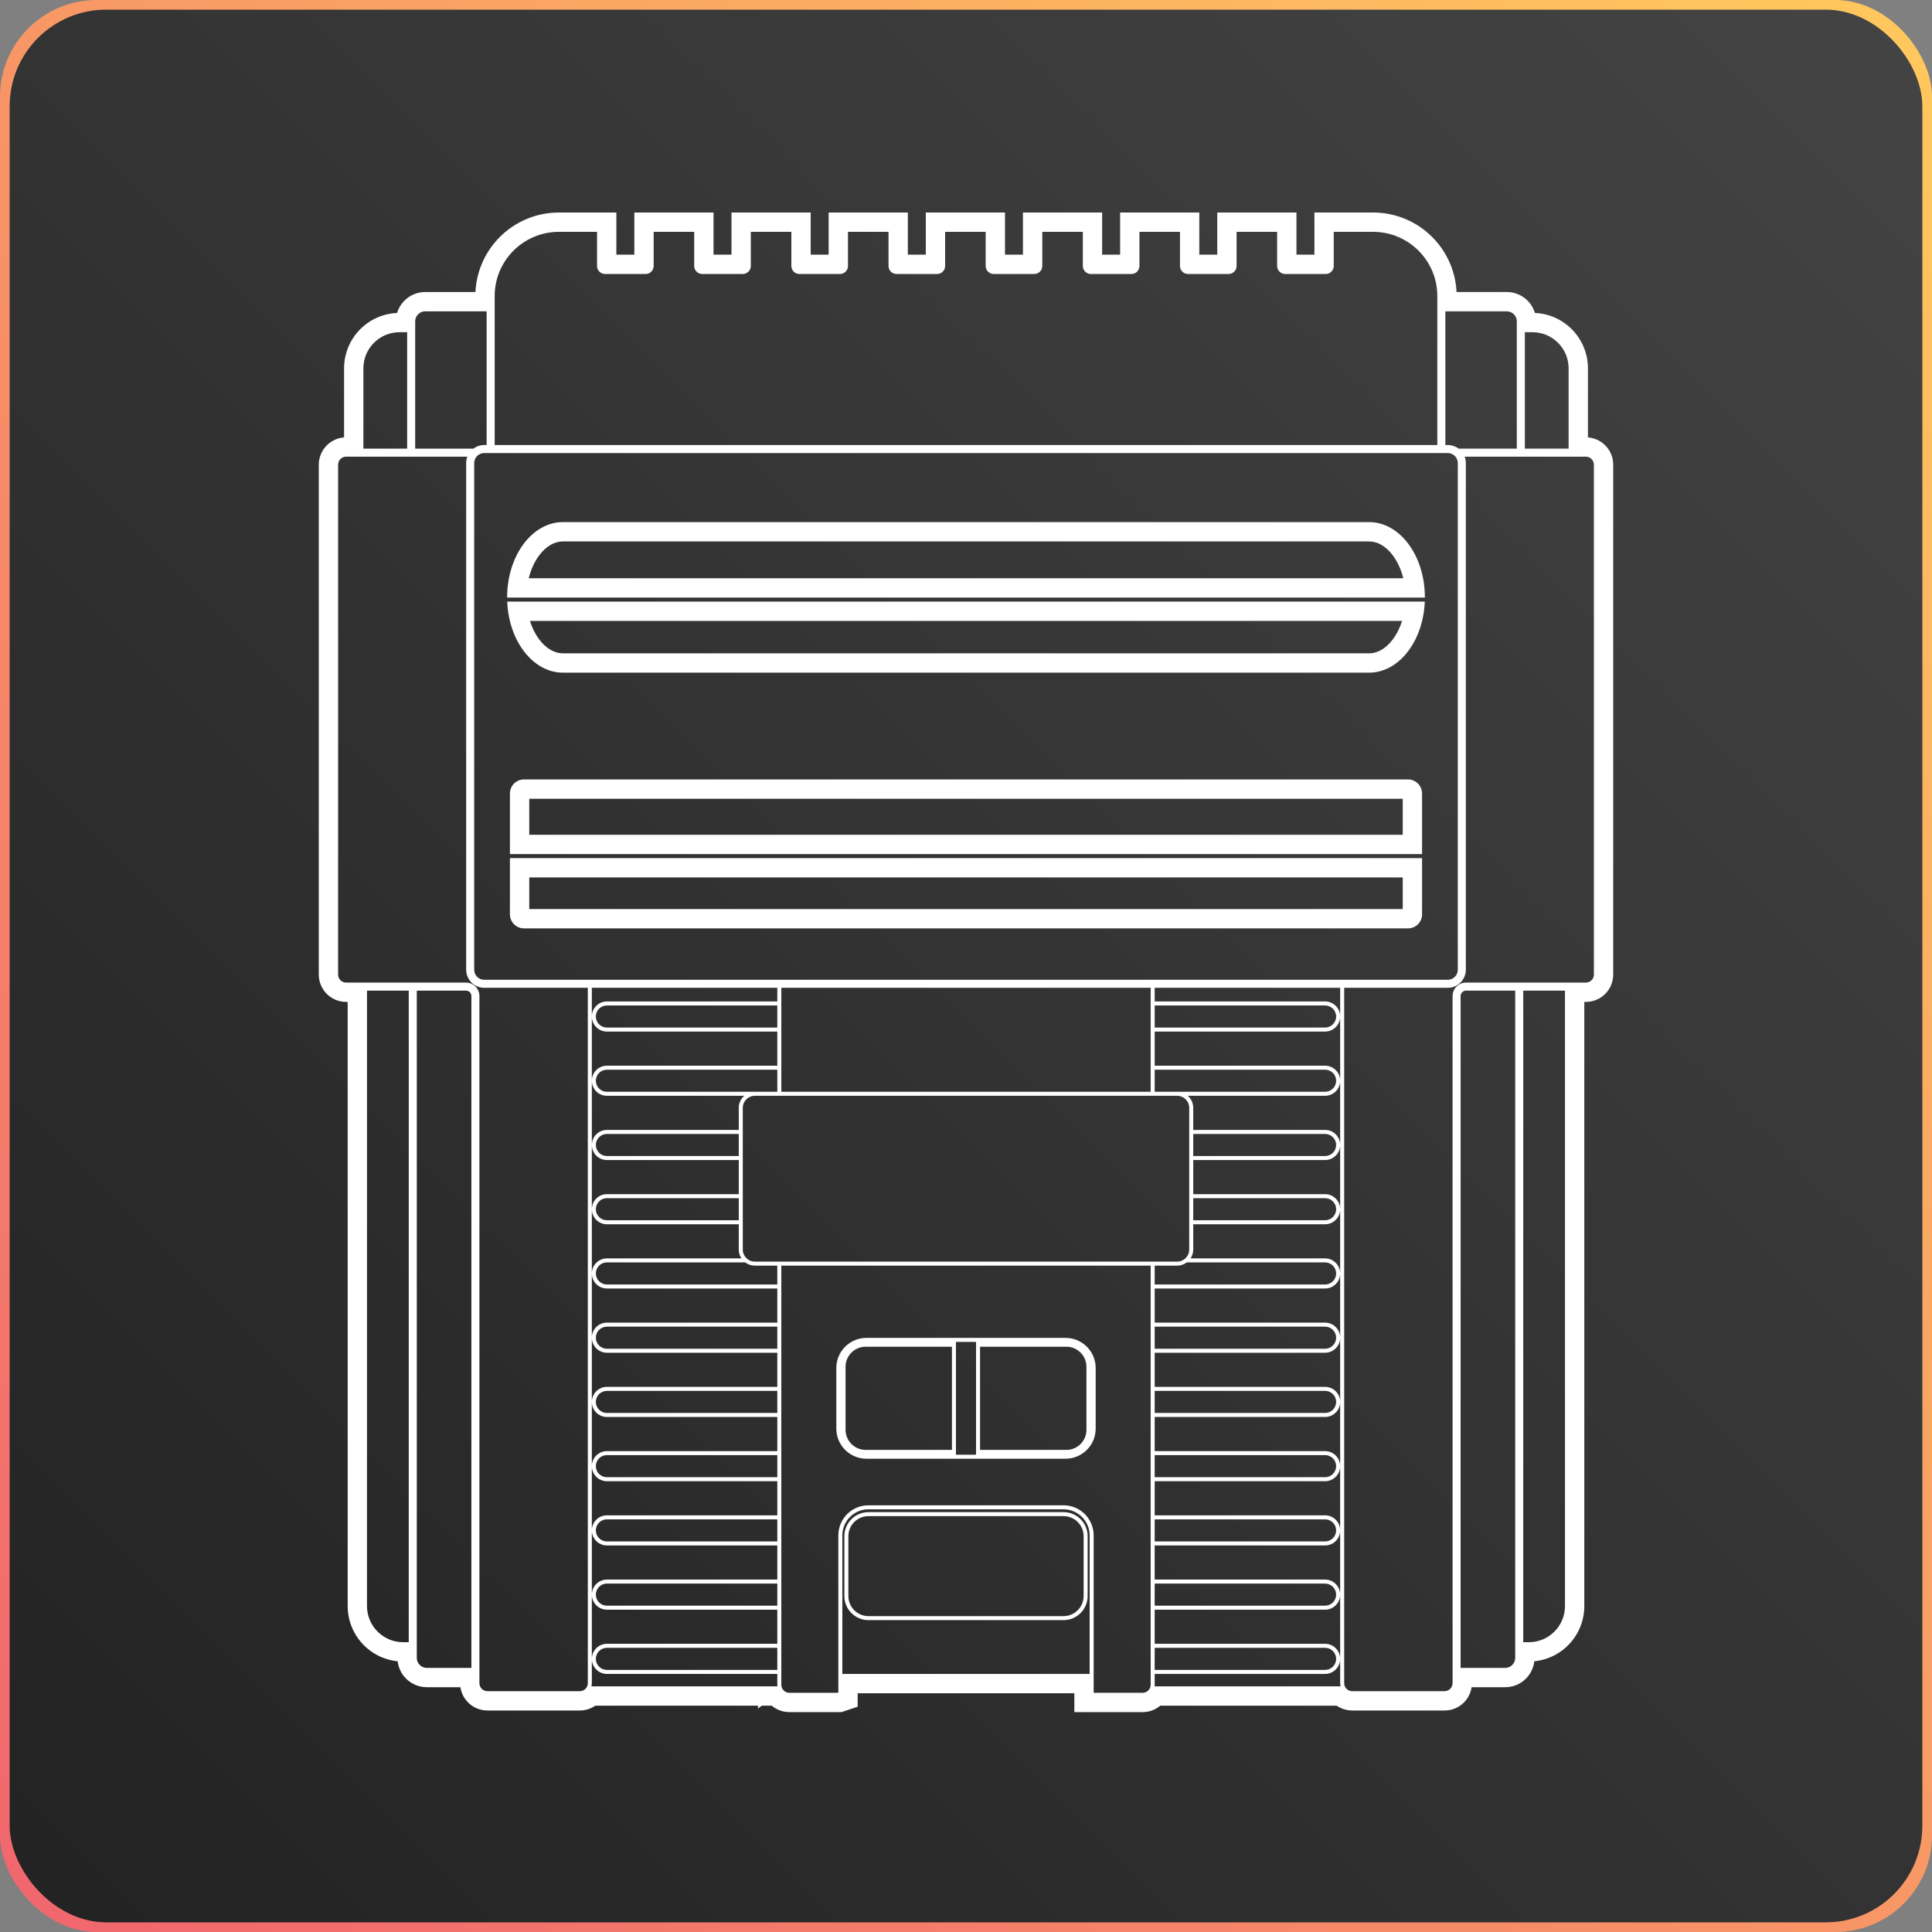 <svg viewBox="0 0 200 200" height="200" width="200" xmlns:xlink="http://www.w3.org/1999/xlink" xmlns="http://www.w3.org/2000/svg">
  <rect x="0" y="0" width="200" height="200" fill="#808080" stroke="none"/>
  <defs>
    <linearGradient gradientUnits="objectBoundingBox" x2="1" y1="1" id="linear-gradient">
      <stop stop-color="#f1656e" offset="0"></stop>
      <stop stop-color="#ffc95d" offset="1"></stop>
    </linearGradient>
    <linearGradient gradientUnits="objectBoundingBox" x2="1" y1="1" id="linear-gradient-2">
      <stop stop-color="#222" offset="0"></stop>
      <stop stop-color="#444" offset="1"></stop>
    </linearGradient>
    <clipPath id="clip-Sup-Consoles-Hover">
      <rect height="200" width="200"></rect>
    </clipPath>
  </defs>
  <g clip-path="url(#clip-Sup-Consoles-Hover)" id="Sup-Consoles-Hover">
    <rect fill="url(#linear-gradient)" rx="10" height="200" width="200" data-name="Rectangle 3674" id="Rectangle_3674"></rect>
    <rect fill="url(#linear-gradient-2)" transform="translate(1 1)" rx="10" height="198" width="198" data-name="Rectangle 3675" id="Rectangle_3675"></rect>
    <g fill="none" transform="translate(35 24)" data-name="Path 11002" id="Path_11002">
      <path stroke="none" d="M78.216,151.236V134.945a3.121,3.121,0,0,0-3.117-3.117H54.9a3.121,3.121,0,0,0-3.117,3.117v16.291h-5.07a.831.831,0,0,1-.831-.831V107.017H84.117v43.389a.831.831,0,0,1-.832.831Zm-26.64-33.622v6.276a3.121,3.121,0,0,0,3.117,3.117H75.306a3.121,3.121,0,0,0,3.117-3.117v-6.276a3.121,3.121,0,0,0-3.117-3.117H54.693A3.121,3.121,0,0,0,51.576,117.615Zm53.405,33.456a.83.83,0,0,1-.831-.831V78.257h10.8a1.863,1.863,0,0,0,1.242-.546c.032-.032.065-.067.1-.1a1.86,1.86,0,0,0,.3-.49h0v0h0l0-.006h0a1.862,1.862,0,0,0,.143-.717V23.938a1.871,1.871,0,0,0-.122-.665h12.548A.831.831,0,0,1,130,24.1V76.886a.831.831,0,0,1-.832.831H116.763a1.391,1.391,0,0,0-1.392,1.392v71.13a.83.83,0,0,1-.832.831Zm-89.521,0a.827.827,0,0,1-.588-.243.827.827,0,0,1-.244-.588V79.109a1.39,1.39,0,0,0-1.392-1.392H.831a.819.819,0,0,1-.323-.065A.83.83,0,0,1,0,76.886V24.1a.83.83,0,0,1,.243-.588.831.831,0,0,1,.588-.244H13.38a1.867,1.867,0,0,0-.122.665V76.387a1.867,1.867,0,0,0,.143.717h0l0,.005h0v0a1.864,1.864,0,0,0,.3.49c.034.039.066.073.1.1a1.863,1.863,0,0,0,1.243.546h10.8v71.982a.83.83,0,0,1-.832.831Zm88.318-.5H84.522a1.254,1.254,0,0,0,.011-.166v-1.122h17.642a1.559,1.559,0,0,0,0-3.117H84.533v-3.533h17.642a1.559,1.559,0,0,0,0-3.117H84.533v-3.532h17.642a1.558,1.558,0,1,0,0-3.117H84.533v-3.533h17.642a1.558,1.558,0,1,0,0-3.117H84.533v-3.533h17.642a1.558,1.558,0,0,0,0-3.117H84.533v-3.533h17.642a1.558,1.558,0,0,0,0-3.117H84.533v-3.532h17.642a1.559,1.559,0,0,0,0-3.117H88.248a1.653,1.653,0,0,0,.275-.914v-2.618h13.652a1.558,1.558,0,0,0,0-3.117H88.523V96.087h13.652a1.559,1.559,0,0,0,0-3.117H88.523V90.684a1.646,1.646,0,0,0-.152-.7,1.678,1.678,0,0,0-.412-.552h14.216a1.558,1.558,0,0,0,0-3.117H84.533V82.787h17.642a1.558,1.558,0,0,0,0-3.117H84.533V78.257h19.2v71.981a1.255,1.255,0,0,0,.045.333h0Zm-58.3,0H26.221a1.243,1.243,0,0,0,.045-.333v-2.5a1.539,1.539,0,0,0,.127.6,1.566,1.566,0,0,0,.829.821,1.541,1.541,0,0,0,.6.122H45.467v1.122a1.263,1.263,0,0,0,.011.166h0ZM52.2,134.945a2.7,2.7,0,0,1,2.7-2.7H75.1a2.7,2.7,0,0,1,2.7,2.7v14.338H52.2Zm.208.083v6.193a2.5,2.5,0,0,0,2.493,2.493H75.1a2.5,2.5,0,0,0,2.494-2.493v-6.193a2.5,2.5,0,0,0-2.494-2.493H54.9A2.5,2.5,0,0,0,52.407,135.028Zm-6.94,13.84H27.824a1.143,1.143,0,0,1,0-2.286H45.467v2.286h0Zm39.066,0v-2.286h17.642a1.143,1.143,0,1,1,0,2.286Zm31.669-.208h0V79.109a.562.562,0,0,1,.561-.561h5.091v69.072a1.039,1.039,0,0,1-1.039,1.039Zm-107.017,0a1.028,1.028,0,0,1-.4-.082,1.038,1.038,0,0,1-.635-.957V78.549h5.091a.562.562,0,0,1,.561.561V148.66H9.185Zm17.082-.958v-6.611a1.535,1.535,0,0,0,.127.6,1.567,1.567,0,0,0,.829.821,1.543,1.543,0,0,0,.6.121H45.467v3.532H27.824a1.557,1.557,0,0,0-1.1.452,1.558,1.558,0,0,0-.335.49,1.537,1.537,0,0,0-.127.594Zm96.419-1.7V78.548h4.322V142.26a3.753,3.753,0,0,1-.076.754,3.678,3.678,0,0,1-.218.7,3.73,3.73,0,0,1-.344.636,3.734,3.734,0,0,1-3.1,1.649ZM7.314,146H6.733a3.743,3.743,0,0,1-3.446-2.285,3.679,3.679,0,0,1-.218-.7,3.751,3.751,0,0,1-.076-.754V78.549H7.314V146ZM54.9,143.3a2.076,2.076,0,0,1-2.078-2.078v-6.193A2.076,2.076,0,0,1,54.9,132.95H75.1a2.076,2.076,0,0,1,2.078,2.078v6.193A2.076,2.076,0,0,1,75.1,143.3Zm29.632-1.081v-2.286h17.642a1.143,1.143,0,1,1,0,2.286Zm-56.709,0a1.143,1.143,0,0,1,0-2.286H45.467v2.286H27.824Zm-1.558-1.166v-6.611a1.538,1.538,0,0,0,.127.6,1.567,1.567,0,0,0,.829.821,1.541,1.541,0,0,0,.6.121H45.467v3.532H27.824a1.557,1.557,0,0,0-1.1.452,1.555,1.555,0,0,0-.335.49,1.537,1.537,0,0,0-.127.594Zm58.267-5.484v-2.286h17.642a1.143,1.143,0,1,1,0,2.286Zm-56.709,0a1.143,1.143,0,1,1,0-2.286H45.467v2.286ZM26.266,134.4v-6.611a1.535,1.535,0,0,0,.127.6,1.559,1.559,0,0,0,1.431.942H45.467v3.532H27.824a1.558,1.558,0,0,0-1.558,1.536Zm58.267-5.484v-2.286h17.642a1.143,1.143,0,1,1,0,2.286Zm-56.709,0a1.143,1.143,0,0,1,0-2.286H45.467v2.286Zm-1.558-1.165v-6.611a1.537,1.537,0,0,0,.127.6,1.557,1.557,0,0,0,1.431.942H45.467v3.533H27.824a1.558,1.558,0,0,0-1.558,1.536Zm39.772-1.162H63.961V114.913h2.078v11.678h0Zm.416-.5V115.412H75.39a2.076,2.076,0,0,1,2.078,2.078v6.525a2.076,2.076,0,0,1-2.078,2.078Zm-11.844,0a2.076,2.076,0,0,1-2.078-2.078V117.49a2.076,2.076,0,0,1,2.078-2.078h8.935v10.681Zm29.923-3.824v-2.286h17.642a1.143,1.143,0,1,1,0,2.286Zm-56.709,0a1.143,1.143,0,0,1,0-2.286H45.467v2.286H27.824ZM26.266,121.1v-6.611a1.537,1.537,0,0,0,.127.6,1.557,1.557,0,0,0,1.431.942H45.467v3.533H27.824a1.558,1.558,0,0,0-1.558,1.536Zm58.267-5.484v-2.286h17.642a1.143,1.143,0,1,1,0,2.286Zm-56.709,0a1.143,1.143,0,0,1,0-2.286H45.467v2.286H27.824Zm-1.558-1.166v-6.611a1.535,1.535,0,0,0,.127.6,1.559,1.559,0,0,0,1.431.942H45.467v3.532H27.824a1.542,1.542,0,0,0-.6.121,1.567,1.567,0,0,0-.829.821,1.534,1.534,0,0,0-.127.593Zm58.267-5.484v-1.953h2.327a1.651,1.651,0,0,0,1-.332h14.318a1.143,1.143,0,1,1,0,2.286Zm-56.709,0a1.143,1.143,0,0,1,0-2.286H42.143a1.651,1.651,0,0,0,1,.332h2.328v1.954H27.824ZM26.266,107.8v-6.611a1.535,1.535,0,0,0,.127.6,1.565,1.565,0,0,0,.829.821,1.54,1.54,0,0,0,.6.121H41.477v2.618a1.651,1.651,0,0,0,.275.914H27.824a1.558,1.558,0,0,0-1.558,1.536Zm16.873-1.2a1.246,1.246,0,0,1-1.247-1.247V90.684a1.246,1.246,0,0,1,1.247-1.247H86.861a1.246,1.246,0,0,1,1.247,1.247v14.67a1.246,1.246,0,0,1-1.247,1.247Zm-1.662-4.281H27.824a1.143,1.143,0,0,1,0-2.286H41.477v2.286h0Zm47.046,0v-2.286h13.652a1.143,1.143,0,1,1,0,2.286Zm-62.257-1.165V94.544a1.535,1.535,0,0,0,.127.6,1.558,1.558,0,0,0,1.431.942H41.477v3.532H27.824a1.558,1.558,0,0,0-1.558,1.536Zm15.211-5.484H27.824a1.143,1.143,0,0,1,0-2.286H41.477v2.286h0Zm47.046,0V93.385h13.652a1.143,1.143,0,1,1,0,2.286ZM26.266,94.505V87.894a1.535,1.535,0,0,0,.127.6,1.557,1.557,0,0,0,1.431.942H42.041a1.67,1.67,0,0,0-.412.552,1.645,1.645,0,0,0-.152.7v2.286H27.824a1.558,1.558,0,0,0-1.558,1.536Zm57.851-5.484H45.882V78.257H84.117V89.021Zm-38.65,0H27.824a1.143,1.143,0,0,1,0-2.286H45.467v2.286h0Zm39.066,0V86.736h17.642a1.143,1.143,0,1,1,0,2.286ZM26.266,87.856V81.244a1.535,1.535,0,0,0,.127.6,1.558,1.558,0,0,0,1.431.942H45.467V86.32H27.824a1.558,1.558,0,0,0-1.558,1.536Zm19.2-5.484H27.824a1.143,1.143,0,0,1,0-2.286H45.467v2.286h0Zm39.066,0V80.086h17.642a1.143,1.143,0,1,1,0,2.286ZM26.266,81.206V78.257h19.2V79.67H27.824a1.543,1.543,0,0,0-.6.121,1.57,1.57,0,0,0-.829.821,1.535,1.535,0,0,0-.127.594Zm-11.138-3.78h-.013a1.037,1.037,0,0,1-1.026-1.039V23.938a1.038,1.038,0,0,1,.081-.4,1.049,1.049,0,0,1,.223-.33,1.038,1.038,0,0,1,.735-.3h99.744a1.033,1.033,0,0,1,.4.082,1.021,1.021,0,0,1,.33.223,1.032,1.032,0,0,1,.3.735V76.387a1.04,1.04,0,0,1-.635.957,1.027,1.027,0,0,1-.391.082H15.128Zm2.66-6.775a1.448,1.448,0,0,0,.114.566,1.453,1.453,0,0,0,1.3.888h91.589a1.453,1.453,0,0,0,1.418-1.454V64.834H17.788ZM18.676,56.8a1.451,1.451,0,0,0-.888,1.34v6.275h94.424V58.142a1.454,1.454,0,0,0-1.455-1.455H19.242A1.446,1.446,0,0,0,18.676,56.8Zm-1.17-18.524c0,.011,0,.023,0,.034a10.567,10.567,0,0,0,.1,1.088,9.923,9.923,0,0,0,.332,1.455,9,9,0,0,0,.488,1.24l.038.078.02.039a7.766,7.766,0,0,0,.679,1.114,6.623,6.623,0,0,0,.851.956,5.525,5.525,0,0,0,.983.726,4.731,4.731,0,0,0,1.093.462,4.382,4.382,0,0,0,1.178.162h83.453a4.38,4.38,0,0,0,1.178-.162A4.721,4.721,0,0,0,109,45.009a5.524,5.524,0,0,0,.983-.726,6.626,6.626,0,0,0,.851-.956,7.766,7.766,0,0,0,.679-1.114l.009-.018,0-.008.006-.012.039-.078a9.027,9.027,0,0,0,.487-1.24,9.95,9.95,0,0,0,.332-1.455,10.616,10.616,0,0,0,.1-1.088v-.035H17.506ZM22.1,30.209A4.749,4.749,0,0,0,21,30.672a5.539,5.539,0,0,0-.983.726,6.635,6.635,0,0,0-.851.956,7.8,7.8,0,0,0-.7,1.153,8.968,8.968,0,0,0-.526,1.319,9.921,9.921,0,0,0-.332,1.455,10.608,10.608,0,0,0-.115,1.56v.02H112.5v-.02a10.6,10.6,0,0,0-.115-1.56,9.916,9.916,0,0,0-.332-1.455,8.913,8.913,0,0,0-.526-1.319,7.773,7.773,0,0,0-.7-1.153,6.623,6.623,0,0,0-.851-.956,5.538,5.538,0,0,0-.983-.726,4.743,4.743,0,0,0-1.093-.462,4.376,4.376,0,0,0-1.178-.162H23.273A4.381,4.381,0,0,0,22.1,30.209Zm99.925-7.767h-6.026a1.872,1.872,0,0,0-1.123-.374h-.249V8.229h6.358a1.038,1.038,0,0,1,1.039,1.039V22.442Zm-114.04,0V9.268A1.037,1.037,0,0,1,9.019,8.229h6.359V22.068h-.249a1.872,1.872,0,0,0-1.123.374Zm114.872,0V10.39h.789a3.725,3.725,0,0,1,1.456.294,3.741,3.741,0,0,1,2.209,2.693,3.766,3.766,0,0,1,.076.754v8.312h-4.53Zm-120.234,0V14.13a3.764,3.764,0,0,1,.076-.754A3.74,3.74,0,0,1,5.6,10.466a3.759,3.759,0,0,1,.754-.076h.79V22.442H2.618ZM16.208,6.65A6.648,6.648,0,0,1,21.518.135,6.717,6.717,0,0,1,22.858,0h3.948V3.533a.83.83,0,0,0,.831.831h4.2a.83.83,0,0,0,.831-.831V0h4.2V3.533a.83.83,0,0,0,.831.831h4.2a.83.83,0,0,0,.831-.831V0h4.2V3.533a.83.83,0,0,0,.831.831h4.2a.83.83,0,0,0,.831-.831V0h4.2V3.533a.83.83,0,0,0,.831.831h4.2a.83.83,0,0,0,.831-.831V0h4.2V3.533a.83.83,0,0,0,.831.831h4.2a.83.83,0,0,0,.831-.831V0h4.2V3.533a.83.83,0,0,0,.831.831h4.2a.83.83,0,0,0,.831-.831V0h4.2V3.533a.83.83,0,0,0,.831.831h4.2a.83.83,0,0,0,.831-.831V0h4.2V3.533a.83.83,0,0,0,.831.831h4.2a.83.83,0,0,0,.831-.831V0h4.073a6.71,6.71,0,0,1,1.34.135,6.618,6.618,0,0,1,2.378,1,6.67,6.67,0,0,1,2.409,2.926,6.614,6.614,0,0,1,.387,1.248,6.7,6.7,0,0,1,.135,1.34V22.068H16.208Z"></path>
      <path fill="#fff" stroke="none" d="M 83.286 151.237 C 83.398 151.237 83.507 151.215 83.61 151.171 C 83.709 151.129 83.798 151.069 83.874 150.993 C 83.95 150.917 84.01 150.828 84.052 150.729 C 84.095 150.627 84.117 150.518 84.117 150.405 L 84.117 107.017 L 45.882 107.017 L 45.882 150.405 C 45.882 150.518 45.904 150.627 45.948 150.729 C 45.99 150.829 46.05 150.917 46.126 150.993 C 46.202 151.069 46.291 151.129 46.39 151.171 C 46.493 151.215 46.602 151.237 46.714 151.237 L 51.784 151.237 L 51.784 134.945 C 51.784 133.226 53.182 131.828 54.901 131.828 L 75.099 131.828 C 76.817 131.828 78.216 133.226 78.216 134.945 L 78.216 151.236 L 83.286 151.237 M 54.693 114.498 L 75.306 114.498 C 77.025 114.498 78.424 115.896 78.424 117.615 L 78.424 123.89 C 78.424 125.609 77.025 127.007 75.306 127.007 L 54.693 127.007 C 52.974 127.007 51.576 125.609 51.576 123.89 L 51.576 117.615 C 51.576 115.896 52.974 114.498 54.693 114.498 M 114.539 151.07 C 114.652 151.07 114.761 151.048 114.863 151.005 C 114.962 150.963 115.051 150.903 115.127 150.827 C 115.203 150.751 115.263 150.662 115.306 150.563 C 115.349 150.46 115.371 150.351 115.371 150.239 L 115.371 79.109 C 115.371 78.921 115.408 78.739 115.48 78.567 C 115.551 78.401 115.651 78.252 115.779 78.125 C 115.907 77.997 116.055 77.896 116.221 77.826 C 116.393 77.754 116.575 77.717 116.763 77.717 L 129.168 77.717 C 129.281 77.717 129.39 77.695 129.492 77.652 C 129.591 77.61 129.68 77.55 129.757 77.474 C 129.833 77.397 129.893 77.308 129.935 77.21 C 129.978 77.107 130 76.998 130 76.886 L 130 24.105 C 130 23.993 129.978 23.884 129.935 23.781 C 129.893 23.682 129.833 23.593 129.757 23.517 C 129.68 23.44 129.591 23.38 129.492 23.339 C 129.39 23.295 129.281 23.273 129.168 23.273 L 116.62 23.273 C 116.701 23.487 116.742 23.71 116.742 23.938 L 116.742 76.387 C 116.742 76.635 116.694 76.876 116.599 77.104 L 116.599 77.105 C 116.598 77.107 116.598 77.109 116.597 77.111 C 116.597 77.111 116.596 77.112 116.596 77.112 L 116.596 77.113 C 116.596 77.114 116.596 77.114 116.595 77.115 L 116.595 77.115 C 116.519 77.294 116.417 77.459 116.292 77.605 C 116.259 77.642 116.227 77.677 116.194 77.71 C 116.022 77.882 115.822 78.017 115.6 78.11 C 115.394 78.197 115.176 78.246 114.952 78.255 L 114.951 78.255 C 114.946 78.257 114.942 78.256 114.938 78.256 C 114.937 78.256 114.937 78.256 114.937 78.256 L 114.936 78.256 C 114.932 78.256 114.93 78.256 114.928 78.257 L 114.92 78.257 C 114.916 78.257 114.913 78.257 114.91 78.257 L 114.906 78.257 C 114.904 78.257 114.902 78.257 114.901 78.257 L 104.15 78.257 L 104.15 150.239 C 104.15 150.352 104.172 150.461 104.215 150.563 C 104.257 150.662 104.316 150.751 104.393 150.827 C 104.469 150.903 104.558 150.963 104.657 151.005 C 104.759 151.048 104.868 151.07 104.981 151.07 L 114.539 151.07 M 25.019 151.07 C 25.132 151.07 25.241 151.048 25.343 151.005 C 25.441 150.963 25.53 150.903 25.607 150.827 C 25.683 150.751 25.743 150.662 25.785 150.563 C 25.828 150.46 25.85 150.351 25.85 150.239 L 25.85 78.257 L 15.099 78.257 C 15.098 78.257 15.096 78.257 15.094 78.257 L 15.09 78.257 C 15.087 78.257 15.083 78.257 15.08 78.257 L 15.072 78.257 C 15.07 78.256 15.067 78.256 15.064 78.256 L 15.063 78.256 C 15.062 78.256 15.057 78.256 15.053 78.256 C 15.052 78.256 15.05 78.256 15.049 78.255 L 15.048 78.255 C 14.824 78.246 14.605 78.197 14.399 78.11 C 14.178 78.017 13.978 77.882 13.805 77.71 C 13.774 77.678 13.742 77.644 13.708 77.605 C 13.583 77.459 13.48 77.294 13.405 77.115 C 13.404 77.114 13.404 77.114 13.404 77.113 L 13.403 77.112 C 13.403 77.112 13.403 77.111 13.403 77.111 C 13.402 77.109 13.401 77.107 13.401 77.105 L 13.4 77.104 C 13.306 76.876 13.257 76.634 13.257 76.387 L 13.257 23.938 C 13.257 23.71 13.299 23.486 13.38 23.273 L 0.831 23.273 C 0.719 23.273 0.61 23.295 0.508 23.339 C 0.409 23.38 0.32 23.44 0.243 23.517 C 0.167 23.593 0.107 23.682 0.065 23.781 C 0.022 23.883 1.4210854715202e-14 23.992 1.4210854715202e-14 24.105 L 1.4210854715202e-14 76.886 C 1.4210854715202e-14 76.998 0.022 77.107 0.065 77.21 C 0.107 77.308 0.167 77.397 0.243 77.474 C 0.32 77.55 0.409 77.61 0.508 77.652 C 0.609 77.695 0.718 77.717 0.831 77.717 L 13.237 77.717 C 13.425 77.717 13.607 77.754 13.779 77.826 C 13.944 77.896 14.093 77.996 14.221 78.125 C 14.349 78.252 14.449 78.402 14.519 78.567 C 14.592 78.738 14.629 78.921 14.629 79.109 L 14.629 150.239 C 14.629 150.351 14.651 150.46 14.694 150.563 C 14.736 150.662 14.796 150.751 14.873 150.827 C 14.948 150.903 15.037 150.963 15.137 151.005 C 15.239 151.048 15.347 151.07 15.46 151.07 L 25.019 151.07 M 103.779 150.572 L 103.779 150.572 C 103.749 150.464 103.734 150.352 103.734 150.239 L 103.734 78.257 L 103.734 78.257 L 84.533 78.257 L 84.533 79.67 L 102.175 79.67 C 103.035 79.67 103.734 80.369 103.734 81.229 C 103.734 82.088 103.035 82.787 102.175 82.787 L 84.533 82.787 L 84.533 86.32 L 102.175 86.32 C 103.035 86.32 103.734 87.019 103.734 87.878 C 103.734 88.738 103.035 89.437 102.175 89.437 L 87.959 89.437 C 88.046 89.513 88.124 89.599 88.193 89.691 C 88.262 89.784 88.322 89.884 88.371 89.989 C 88.472 90.207 88.523 90.441 88.523 90.684 L 88.523 92.969 L 102.175 92.969 C 103.035 92.969 103.734 93.669 103.734 94.528 C 103.734 95.387 103.035 96.087 102.175 96.087 L 88.523 96.087 L 88.523 99.619 L 102.175 99.619 C 103.035 99.619 103.734 100.318 103.734 101.178 C 103.734 102.037 103.035 102.736 102.175 102.736 L 88.523 102.736 L 88.523 105.354 C 88.523 105.681 88.428 105.997 88.248 106.269 L 102.175 106.269 C 103.035 106.269 103.734 106.968 103.734 107.827 C 103.734 108.687 103.035 109.386 102.175 109.386 L 84.533 109.386 L 84.533 112.918 L 102.175 112.918 C 103.035 112.918 103.734 113.618 103.734 114.477 C 103.734 115.336 103.035 116.035 102.175 116.035 L 84.533 116.035 L 84.533 119.568 L 102.175 119.568 C 103.035 119.568 103.734 120.267 103.734 121.126 C 103.734 121.986 103.035 122.685 102.175 122.685 L 84.533 122.685 L 84.533 126.218 L 102.175 126.218 C 103.035 126.218 103.734 126.917 103.734 127.776 C 103.734 128.636 103.035 129.335 102.175 129.335 L 84.533 129.334 L 84.533 132.867 L 102.175 132.867 C 103.035 132.867 103.734 133.566 103.734 134.425 C 103.734 135.285 103.035 135.984 102.175 135.984 L 84.533 135.984 L 84.533 139.517 L 102.175 139.517 C 103.035 139.517 103.734 140.216 103.734 141.075 C 103.734 141.935 103.035 142.634 102.175 142.634 L 84.533 142.634 L 84.533 146.166 L 102.175 146.166 C 103.035 146.166 103.734 146.865 103.734 147.725 C 103.734 148.584 103.035 149.283 102.175 149.283 L 84.533 149.283 L 84.533 150.405 C 84.533 150.462 84.529 150.518 84.522 150.572 L 103.779 150.572 M 45.478 150.572 L 45.478 150.572 C 45.471 150.518 45.467 150.462 45.467 150.405 L 45.467 149.283 L 27.824 149.283 C 27.616 149.283 27.413 149.242 27.222 149.162 C 27.037 149.084 26.871 148.973 26.728 148.831 C 26.585 148.69 26.473 148.525 26.393 148.341 C 26.311 148.151 26.268 147.949 26.266 147.74 L 26.266 150.239 C 26.266 150.353 26.251 150.464 26.221 150.572 L 45.478 150.572 M 52.199 149.283 L 77.8 149.283 L 77.8 134.945 C 77.8 133.456 76.588 132.244 75.099 132.244 L 54.901 132.244 C 53.411 132.244 52.199 133.456 52.199 134.945 L 52.199 149.283 M 54.901 132.535 L 75.099 132.535 C 76.474 132.535 77.592 133.653 77.592 135.028 L 77.592 141.221 C 77.592 142.596 76.474 143.714 75.099 143.714 L 54.901 143.714 C 53.526 143.714 52.407 142.596 52.407 141.221 L 52.407 135.028 C 52.407 133.653 53.526 132.535 54.901 132.535 M 45.467 148.868 L 45.467 148.868 L 45.467 146.582 L 27.824 146.582 C 27.194 146.582 26.682 147.095 26.682 147.725 C 26.682 148.355 27.194 148.868 27.824 148.868 L 45.467 148.868 L 45.467 148.868 M 102.175 148.868 C 102.806 148.868 103.318 148.355 103.318 147.725 C 103.318 147.095 102.806 146.582 102.175 146.582 L 84.533 146.582 L 84.533 148.868 L 102.175 148.868 M 120.815 148.66 C 120.956 148.66 121.092 148.632 121.219 148.578 C 121.342 148.527 121.453 148.452 121.55 148.356 C 121.645 148.26 121.72 148.149 121.773 148.026 C 121.827 147.897 121.854 147.761 121.854 147.621 L 121.854 78.549 L 116.763 78.548 C 116.454 78.548 116.202 78.8 116.202 79.109 L 116.202 148.66 L 120.815 148.66 M 13.798 148.66 L 13.798 79.109 C 13.798 78.8 13.546 78.548 13.237 78.548 L 8.146 78.549 L 8.146 147.621 C 8.146 147.761 8.173 147.897 8.227 148.026 C 8.28 148.149 8.355 148.261 8.45 148.356 C 8.547 148.452 8.658 148.527 8.78 148.578 C 8.908 148.632 9.044 148.66 9.185 148.66 L 13.798 148.66 M 26.266 147.702 C 26.269 147.496 26.312 147.297 26.393 147.108 C 26.473 146.925 26.585 146.76 26.728 146.618 C 26.871 146.476 27.037 146.365 27.222 146.288 C 27.413 146.207 27.616 146.166 27.824 146.166 L 45.467 146.166 L 45.467 142.634 L 27.824 142.634 C 27.616 142.634 27.413 142.593 27.222 142.512 C 27.037 142.435 26.871 142.324 26.728 142.182 C 26.585 142.04 26.473 141.875 26.393 141.692 C 26.311 141.501 26.268 141.299 26.266 141.091 L 26.266 147.702 M 123.267 146 C 123.52 146 123.774 145.975 124.021 145.924 C 124.26 145.875 124.496 145.802 124.723 145.707 C 124.945 145.612 125.159 145.496 125.358 145.361 C 125.557 145.227 125.743 145.074 125.912 144.905 C 126.081 144.736 126.234 144.55 126.369 144.351 C 126.505 144.15 126.62 143.936 126.713 143.716 C 126.809 143.49 126.882 143.254 126.931 143.014 C 126.982 142.768 127.007 142.514 127.007 142.26 L 127.007 78.549 L 122.685 78.548 L 122.685 146 L 123.267 146 M 7.314 146 L 7.314 78.548 L 2.992 78.549 L 2.992 142.26 C 2.992 142.514 3.018 142.768 3.068 143.014 C 3.117 143.254 3.191 143.49 3.286 143.716 C 3.38 143.937 3.496 144.151 3.631 144.351 C 3.765 144.549 3.919 144.736 4.088 144.905 C 4.257 145.074 4.443 145.227 4.642 145.361 C 4.841 145.496 5.054 145.612 5.277 145.707 C 5.504 145.802 5.74 145.875 5.979 145.924 C 6.226 145.975 6.479 146 6.733 146 L 7.314 146 M 75.099 143.299 C 75.38 143.299 75.652 143.244 75.908 143.136 C 76.155 143.031 76.377 142.881 76.568 142.69 C 76.759 142.499 76.909 142.277 77.014 142.03 C 77.122 141.773 77.177 141.501 77.177 141.221 L 77.177 135.028 C 77.177 134.748 77.122 134.476 77.014 134.219 C 76.909 133.972 76.759 133.75 76.568 133.559 C 76.378 133.368 76.155 133.218 75.908 133.114 C 75.652 133.005 75.38 132.95 75.099 132.95 L 54.901 132.95 C 54.62 132.95 54.348 133.005 54.092 133.114 C 53.845 133.218 53.622 133.368 53.431 133.559 C 53.241 133.75 53.091 133.972 52.986 134.219 C 52.878 134.476 52.823 134.748 52.823 135.028 L 52.823 141.221 C 52.823 141.501 52.878 141.773 52.986 142.03 C 53.091 142.277 53.241 142.499 53.431 142.69 C 53.622 142.881 53.845 143.031 54.092 143.136 C 54.348 143.244 54.62 143.299 54.901 143.299 L 75.099 143.299 M 102.175 142.218 C 102.806 142.218 103.318 141.705 103.318 141.075 C 103.318 140.445 102.806 139.932 102.175 139.932 L 84.533 139.932 L 84.533 142.218 L 102.175 142.218 M 45.467 142.218 L 45.467 139.932 L 27.824 139.932 C 27.194 139.932 26.682 140.445 26.682 141.075 C 26.682 141.705 27.194 142.218 27.824 142.218 L 45.467 142.218 M 26.266 141.053 C 26.269 140.847 26.312 140.647 26.393 140.459 C 26.473 140.275 26.585 140.11 26.728 139.969 C 26.871 139.827 27.037 139.716 27.222 139.638 C 27.413 139.557 27.616 139.517 27.824 139.517 L 45.467 139.517 L 45.467 135.984 L 27.824 135.984 C 27.615 135.984 27.413 135.943 27.222 135.863 C 27.037 135.785 26.871 135.674 26.728 135.532 C 26.586 135.391 26.473 135.226 26.393 135.042 C 26.311 134.852 26.268 134.65 26.266 134.441 L 26.266 141.053 M 102.175 135.568 C 102.806 135.568 103.318 135.056 103.318 134.425 C 103.318 133.795 102.806 133.283 102.175 133.283 L 84.533 133.283 L 84.533 135.568 L 102.175 135.568 M 45.467 135.568 L 45.467 133.283 L 27.824 133.283 C 27.194 133.283 26.682 133.795 26.682 134.425 C 26.682 135.056 27.194 135.568 27.824 135.568 L 45.467 135.568 M 26.266 134.403 C 26.269 134.197 26.312 133.997 26.393 133.809 C 26.473 133.625 26.585 133.46 26.728 133.319 C 26.871 133.177 27.037 133.066 27.222 132.988 C 27.412 132.908 27.615 132.867 27.824 132.867 L 45.467 132.867 L 45.467 129.335 L 27.824 129.335 C 27.615 129.335 27.413 129.294 27.222 129.213 C 27.038 129.136 26.871 129.025 26.728 128.883 C 26.585 128.741 26.473 128.576 26.393 128.392 C 26.311 128.202 26.268 128 26.266 127.792 L 26.266 134.403 M 102.175 128.919 C 102.806 128.919 103.318 128.406 103.318 127.776 C 103.318 127.146 102.806 126.633 102.175 126.633 L 84.533 126.633 L 84.533 128.919 L 102.175 128.919 M 45.467 128.919 L 45.467 126.633 L 27.824 126.633 C 27.194 126.633 26.682 127.146 26.682 127.776 C 26.682 128.406 27.194 128.919 27.824 128.919 L 45.467 128.919 M 26.266 127.754 C 26.269 127.548 26.312 127.348 26.393 127.16 C 26.473 126.976 26.586 126.811 26.728 126.67 C 26.871 126.528 27.037 126.417 27.222 126.339 C 27.413 126.258 27.616 126.218 27.824 126.218 L 45.467 126.218 L 45.467 122.685 L 27.824 122.685 C 27.615 122.685 27.413 122.644 27.222 122.564 C 27.037 122.486 26.871 122.375 26.728 122.233 C 26.585 122.091 26.472 121.926 26.393 121.743 C 26.311 121.552 26.268 121.35 26.266 121.142 L 26.266 127.754 M 66.039 126.591 L 66.039 114.913 L 63.961 114.913 L 63.961 126.591 L 66.039 126.591 M 75.39 126.093 C 75.67 126.093 75.943 126.038 76.199 125.93 C 76.446 125.825 76.668 125.675 76.859 125.484 C 77.05 125.293 77.2 125.071 77.305 124.824 C 77.413 124.568 77.468 124.295 77.468 124.015 L 77.468 117.49 C 77.468 117.209 77.413 116.937 77.305 116.681 C 77.2 116.434 77.05 116.212 76.859 116.021 C 76.668 115.83 76.446 115.68 76.199 115.575 C 75.943 115.467 75.67 115.412 75.39 115.412 L 66.454 115.412 L 66.454 126.093 L 75.39 126.093 M 63.545 126.093 L 63.545 115.412 L 54.61 115.412 C 54.329 115.412 54.057 115.467 53.801 115.575 C 53.554 115.68 53.331 115.83 53.14 116.021 C 52.95 116.212 52.8 116.434 52.695 116.681 C 52.587 116.937 52.532 117.21 52.532 117.49 L 52.532 124.015 C 52.532 124.295 52.587 124.567 52.695 124.824 C 52.8 125.071 52.95 125.293 53.14 125.484 C 53.331 125.675 53.554 125.825 53.801 125.93 C 54.057 126.038 54.329 126.093 54.61 126.093 L 63.545 126.093 M 102.175 122.269 C 102.806 122.269 103.318 121.757 103.318 121.126 C 103.318 120.496 102.806 119.984 102.175 119.984 L 84.533 119.984 L 84.533 122.269 L 102.175 122.269 M 45.467 122.269 L 45.467 122.269 L 45.467 122.269 L 45.467 119.984 L 27.824 119.984 C 27.194 119.984 26.682 120.496 26.682 121.126 C 26.682 121.757 27.194 122.269 27.824 122.269 L 45.467 122.269 M 26.266 121.104 C 26.269 120.898 26.312 120.698 26.393 120.51 C 26.473 120.326 26.585 120.161 26.728 120.02 C 26.871 119.878 27.037 119.767 27.222 119.689 C 27.413 119.609 27.616 119.568 27.824 119.568 L 45.467 119.568 L 45.467 116.035 L 27.824 116.035 C 27.616 116.035 27.413 115.994 27.222 115.914 C 27.037 115.836 26.871 115.725 26.728 115.583 C 26.586 115.442 26.473 115.277 26.393 115.093 C 26.311 114.903 26.268 114.701 26.266 114.493 L 26.266 121.104 M 102.175 115.62 C 102.806 115.62 103.318 115.107 103.318 114.477 C 103.318 113.847 102.806 113.334 102.175 113.334 L 84.533 113.334 L 84.533 115.62 L 102.175 115.62 M 45.467 115.62 L 45.467 113.334 L 27.824 113.334 C 27.194 113.334 26.682 113.847 26.682 114.477 C 26.682 115.107 27.194 115.62 27.824 115.62 L 45.467 115.62 M 26.266 114.454 C 26.269 114.248 26.312 114.049 26.393 113.861 C 26.473 113.677 26.585 113.512 26.728 113.37 C 26.871 113.228 27.037 113.117 27.222 113.04 C 27.413 112.959 27.616 112.918 27.824 112.918 L 45.467 112.918 L 45.467 109.386 L 27.824 109.386 C 27.615 109.386 27.413 109.345 27.222 109.264 C 27.037 109.186 26.871 109.075 26.728 108.934 C 26.585 108.792 26.473 108.627 26.393 108.443 C 26.311 108.253 26.268 108.051 26.266 107.843 L 26.266 114.454 M 102.175 108.97 C 102.806 108.97 103.318 108.457 103.318 107.827 C 103.318 107.197 102.806 106.684 102.175 106.684 L 87.857 106.684 C 87.716 106.79 87.561 106.872 87.395 106.929 C 87.223 106.987 87.043 107.017 86.86 107.017 L 84.533 107.017 L 84.533 108.97 L 102.175 108.97 M 45.467 108.97 L 45.467 107.017 L 43.139 107.017 C 42.957 107.017 42.777 106.987 42.605 106.929 C 42.439 106.872 42.284 106.79 42.143 106.684 L 27.824 106.684 C 27.194 106.684 26.682 107.197 26.682 107.827 C 26.682 108.457 27.194 108.97 27.824 108.97 L 45.467 108.97 M 26.266 107.805 C 26.269 107.599 26.312 107.399 26.393 107.211 C 26.473 107.027 26.585 106.862 26.728 106.721 C 26.871 106.579 27.037 106.468 27.222 106.39 C 27.413 106.309 27.616 106.269 27.824 106.269 L 41.752 106.268 C 41.572 105.997 41.477 105.681 41.477 105.354 L 41.477 102.736 L 27.824 102.736 C 27.615 102.736 27.413 102.695 27.222 102.615 C 27.037 102.537 26.871 102.426 26.728 102.285 C 26.585 102.143 26.473 101.978 26.393 101.794 C 26.311 101.604 26.268 101.402 26.266 101.194 L 26.266 107.805 M 86.86 106.601 C 87.029 106.601 87.192 106.568 87.346 106.503 C 87.494 106.44 87.628 106.35 87.742 106.236 C 87.857 106.121 87.947 105.988 88.009 105.84 C 88.074 105.686 88.107 105.523 88.107 105.354 L 88.107 90.684 C 88.107 90.515 88.074 90.352 88.009 90.199 C 87.946 90.05 87.857 89.917 87.742 89.802 C 87.627 89.688 87.494 89.598 87.346 89.535 C 87.192 89.47 87.029 89.437 86.86 89.437 L 43.139 89.437 C 42.971 89.437 42.808 89.47 42.654 89.535 C 42.506 89.598 42.372 89.688 42.258 89.802 C 42.143 89.917 42.053 90.05 41.99 90.199 C 41.925 90.352 41.893 90.515 41.893 90.684 L 41.893 105.354 C 41.893 105.523 41.925 105.686 41.99 105.84 C 42.053 105.988 42.143 106.121 42.258 106.236 C 42.372 106.35 42.506 106.44 42.654 106.503 C 42.808 106.568 42.971 106.601 43.139 106.601 L 86.86 106.601 M 41.477 102.32 L 41.477 102.32 L 41.477 100.035 L 27.824 100.035 C 27.194 100.035 26.682 100.547 26.682 101.178 C 26.682 101.808 27.194 102.32 27.824 102.32 L 41.477 102.32 M 102.175 102.32 C 102.806 102.32 103.318 101.808 103.318 101.178 C 103.318 100.547 102.806 100.035 102.175 100.035 L 88.523 100.035 L 88.523 102.32 L 102.175 102.32 M 26.266 101.155 C 26.269 100.949 26.312 100.749 26.393 100.561 C 26.473 100.377 26.586 100.212 26.728 100.071 C 26.871 99.929 27.037 99.818 27.222 99.74 C 27.413 99.66 27.616 99.619 27.824 99.619 L 41.477 99.619 L 41.477 96.087 L 27.824 96.087 C 27.616 96.087 27.413 96.046 27.222 95.966 C 27.037 95.888 26.871 95.776 26.728 95.635 C 26.585 95.493 26.473 95.328 26.393 95.144 C 26.311 94.954 26.268 94.752 26.266 94.544 L 26.266 101.155 M 41.477 95.671 L 41.477 95.671 L 41.477 93.385 L 27.824 93.385 C 27.194 93.385 26.682 93.898 26.682 94.528 C 26.682 95.158 27.194 95.671 27.824 95.671 L 41.477 95.671 M 102.175 95.671 C 102.806 95.671 103.318 95.158 103.318 94.528 C 103.318 93.898 102.806 93.385 102.175 93.385 L 88.523 93.385 L 88.523 95.671 L 102.175 95.671 M 26.266 94.505 C 26.269 94.299 26.312 94.1 26.393 93.911 C 26.473 93.727 26.585 93.563 26.728 93.421 C 26.871 93.28 27.037 93.168 27.222 93.091 C 27.413 93.01 27.616 92.969 27.824 92.969 L 41.477 92.969 L 41.477 90.684 C 41.477 90.441 41.528 90.207 41.629 89.989 C 41.678 89.884 41.737 89.784 41.807 89.691 C 41.875 89.599 41.954 89.514 42.041 89.437 L 27.824 89.437 C 27.616 89.437 27.413 89.396 27.222 89.316 C 27.037 89.238 26.871 89.127 26.728 88.985 C 26.586 88.844 26.473 88.679 26.393 88.495 C 26.311 88.305 26.268 88.103 26.266 87.894 L 26.266 94.505 M 84.117 89.021 L 84.117 78.257 L 45.882 78.257 L 45.882 89.021 L 84.117 89.021 M 45.467 89.021 L 45.467 89.021 L 45.467 86.736 L 27.824 86.736 C 27.194 86.736 26.682 87.248 26.682 87.878 C 26.682 88.509 27.194 89.021 27.824 89.021 L 45.467 89.021 M 102.175 89.021 C 102.806 89.021 103.318 88.509 103.318 87.878 C 103.318 87.248 102.806 86.736 102.175 86.736 L 84.533 86.736 L 84.533 89.021 L 102.175 89.021 M 26.266 87.856 C 26.269 87.65 26.312 87.45 26.393 87.262 C 26.473 87.078 26.585 86.913 26.728 86.772 C 26.871 86.63 27.037 86.519 27.222 86.441 C 27.413 86.361 27.616 86.32 27.824 86.32 L 45.467 86.32 L 45.467 82.787 L 27.824 82.787 C 27.615 82.787 27.413 82.746 27.222 82.666 C 27.037 82.588 26.871 82.477 26.728 82.335 C 26.586 82.194 26.473 82.029 26.393 81.845 C 26.311 81.655 26.268 81.453 26.266 81.244 L 26.266 87.856 M 45.467 82.372 L 45.467 82.372 L 45.467 80.086 L 27.824 80.086 C 27.194 80.086 26.682 80.599 26.682 81.229 C 26.682 81.859 27.194 82.372 27.824 82.372 L 45.467 82.372 M 102.175 82.372 C 102.806 82.372 103.318 81.859 103.318 81.229 C 103.318 80.599 102.806 80.086 102.175 80.086 L 84.533 80.086 L 84.533 82.372 L 102.175 82.372 M 26.266 81.206 C 26.269 81 26.312 80.8 26.393 80.612 C 26.473 80.428 26.586 80.263 26.728 80.122 C 26.871 79.981 27.037 79.869 27.222 79.791 C 27.413 79.711 27.615 79.67 27.824 79.67 L 45.467 79.67 L 45.467 78.257 L 26.266 78.257 L 26.266 81.206 M 114.872 77.426 C 114.876 77.426 114.881 77.426 114.885 77.426 C 115.021 77.424 115.153 77.397 115.276 77.344 C 115.4 77.292 115.511 77.217 115.607 77.122 C 115.702 77.027 115.777 76.916 115.83 76.792 C 115.884 76.663 115.911 76.527 115.911 76.387 L 115.911 23.938 C 115.911 23.799 115.884 23.663 115.83 23.534 C 115.777 23.409 115.701 23.298 115.607 23.204 C 115.511 23.108 115.4 23.033 115.276 22.981 C 115.148 22.927 115.012 22.899 114.872 22.899 L 15.128 22.899 C 14.988 22.899 14.852 22.927 14.723 22.981 C 14.6 23.033 14.489 23.108 14.393 23.204 C 14.299 23.299 14.224 23.41 14.17 23.534 C 14.116 23.662 14.089 23.798 14.089 23.938 L 14.089 76.387 C 14.089 76.528 14.116 76.664 14.17 76.792 C 14.223 76.916 14.298 77.027 14.393 77.122 C 14.489 77.217 14.6 77.292 14.723 77.344 C 14.847 77.397 14.979 77.424 15.115 77.426 C 15.119 77.426 15.124 77.426 15.128 77.426 L 114.872 77.426 M 17.788 64.834 L 112.212 64.834 L 112.212 70.652 C 112.212 70.848 112.174 71.038 112.098 71.218 C 112.025 71.39 111.92 71.546 111.786 71.681 C 111.652 71.814 111.496 71.919 111.324 71.992 C 111.155 72.063 110.976 72.102 110.794 72.106 C 110.781 72.107 110.768 72.107 110.758 72.107 L 19.242 72.107 C 19.232 72.107 19.219 72.107 19.205 72.106 C 19.023 72.102 18.845 72.063 18.676 71.992 C 18.504 71.919 18.348 71.814 18.214 71.681 C 18.08 71.546 17.975 71.39 17.902 71.218 C 17.826 71.039 17.788 70.849 17.788 70.652 L 17.788 64.834 M 19.242 56.688 L 110.758 56.688 C 110.954 56.688 111.145 56.726 111.324 56.802 C 111.497 56.875 111.652 56.98 111.786 57.114 C 111.92 57.248 112.025 57.403 112.098 57.576 C 112.174 57.756 112.212 57.947 112.212 58.142 L 112.212 64.418 L 17.788 64.418 L 17.788 58.142 C 17.788 57.946 17.826 57.755 17.902 57.576 C 17.975 57.403 18.08 57.248 18.214 57.114 C 18.348 56.98 18.504 56.875 18.676 56.802 C 18.855 56.726 19.046 56.688 19.242 56.688 M 17.506 38.277 L 112.494 38.277 L 112.494 38.283 C 112.494 38.287 112.493 38.292 112.493 38.297 L 112.493 38.312 C 112.476 38.679 112.441 39.045 112.388 39.4 C 112.313 39.896 112.201 40.385 112.056 40.855 C 111.922 41.286 111.758 41.704 111.569 42.095 C 111.557 42.119 111.545 42.145 111.53 42.173 C 111.528 42.177 111.526 42.182 111.524 42.186 L 111.52 42.194 C 111.517 42.2 111.514 42.206 111.511 42.212 C 111.311 42.611 111.082 42.986 110.832 43.326 C 110.571 43.682 110.284 44.003 109.981 44.283 C 109.669 44.569 109.338 44.814 108.998 45.009 C 108.646 45.211 108.279 45.367 107.905 45.471 C 107.52 45.578 107.124 45.633 106.726 45.633 L 23.273 45.633 C 22.876 45.633 22.48 45.578 22.095 45.471 C 21.721 45.367 21.353 45.211 21.002 45.009 C 20.662 44.813 20.331 44.569 20.019 44.283 C 19.715 44.003 19.429 43.682 19.168 43.326 C 18.917 42.985 18.689 42.61 18.489 42.212 C 18.482 42.199 18.476 42.185 18.47 42.173 C 18.456 42.145 18.443 42.119 18.431 42.095 C 18.242 41.704 18.078 41.287 17.944 40.855 C 17.798 40.385 17.687 39.896 17.612 39.4 C 17.559 39.043 17.524 38.677 17.507 38.312 C 17.507 38.3 17.506 38.289 17.506 38.278 L 17.506 38.277 M 23.273 30.048 L 106.726 30.048 C 107.124 30.048 107.521 30.102 107.905 30.209 C 108.28 30.314 108.647 30.47 108.998 30.672 C 109.34 30.868 109.671 31.113 109.981 31.398 C 110.286 31.679 110.572 32 110.832 32.354 C 111.091 32.707 111.326 33.094 111.53 33.507 C 111.736 33.922 111.913 34.366 112.056 34.826 C 112.201 35.294 112.313 35.783 112.388 36.281 C 112.464 36.792 112.503 37.317 112.503 37.84 L 112.503 37.861 L 17.497 37.861 L 17.497 37.84 C 17.497 37.318 17.536 36.793 17.612 36.281 C 17.687 35.782 17.799 35.293 17.944 34.826 C 18.087 34.366 18.264 33.922 18.47 33.507 C 18.674 33.095 18.909 32.707 19.168 32.354 C 19.428 32 19.714 31.678 20.019 31.398 C 20.329 31.113 20.659 30.869 21.002 30.672 C 21.352 30.47 21.72 30.314 22.095 30.209 C 22.479 30.102 22.876 30.048 23.273 30.048 M 122.02 22.442 L 122.02 9.268 C 122.02 9.127 121.993 8.991 121.939 8.864 C 121.886 8.74 121.811 8.628 121.716 8.533 C 121.621 8.438 121.51 8.363 121.386 8.31 C 121.258 8.256 121.122 8.229 120.981 8.229 L 114.623 8.229 L 114.623 22.068 L 114.872 22.068 C 115.124 22.068 115.369 22.118 115.599 22.215 C 115.74 22.274 115.873 22.351 115.995 22.442 L 122.02 22.442 L 122.02 22.442 L 122.02 22.442 L 122.02 22.442 M 14.005 22.442 C 14.127 22.35 14.261 22.274 14.401 22.215 C 14.631 22.118 14.875 22.068 15.128 22.068 L 15.377 22.068 L 15.377 8.229 L 9.019 8.229 C 8.878 8.229 8.742 8.256 8.614 8.31 C 8.49 8.363 8.379 8.438 8.284 8.533 C 8.189 8.628 8.114 8.739 8.061 8.864 C 8.007 8.991 7.98 9.127 7.98 9.268 L 7.98 22.442 L 14.005 22.442 M 127.382 22.442 L 127.382 14.13 C 127.382 13.877 127.356 13.623 127.306 13.376 C 127.256 13.137 127.183 12.9 127.088 12.674 C 126.994 12.453 126.878 12.239 126.743 12.039 C 126.609 11.84 126.455 11.654 126.286 11.486 C 126.117 11.316 125.931 11.163 125.732 11.029 C 125.534 10.894 125.32 10.778 125.097 10.684 C 124.871 10.588 124.635 10.515 124.395 10.466 C 124.15 10.416 123.896 10.39 123.641 10.39 L 122.852 10.39 L 122.852 22.442 L 127.382 22.442 M 7.148 22.442 L 7.148 10.39 L 6.359 10.39 C 6.103 10.39 5.85 10.416 5.605 10.466 C 5.365 10.515 5.129 10.588 4.903 10.684 C 4.68 10.778 4.466 10.894 4.267 11.029 C 4.069 11.163 3.883 11.317 3.714 11.486 C 3.545 11.654 3.392 11.84 3.257 12.039 C 3.122 12.239 3.006 12.452 2.912 12.674 C 2.817 12.899 2.744 13.135 2.694 13.376 C 2.644 13.623 2.618 13.876 2.618 14.13 L 2.618 22.442 L 7.148 22.442 M 16.208 22.068 L 113.791 22.068 L 113.791 6.65 C 113.791 6.199 113.746 5.748 113.656 5.309 C 113.57 4.884 113.439 4.464 113.269 4.061 C 113.102 3.667 112.896 3.287 112.656 2.932 C 112.417 2.579 112.144 2.248 111.844 1.947 C 111.543 1.646 111.212 1.373 110.86 1.136 C 110.505 0.896 110.125 0.689 109.73 0.522 C 109.329 0.353 108.909 0.222 108.482 0.135 C 108.044 0.045 107.593 1.031494139169808e-05 107.142 1.031494139169808e-05 L 103.069 1.031494139169808e-05 L 103.069 3.533 C 103.069 3.645 103.047 3.754 103.004 3.856 C 102.962 3.955 102.902 4.044 102.825 4.12 C 102.749 4.196 102.66 4.256 102.561 4.298 C 102.459 4.342 102.35 4.364 102.238 4.364 L 98.04 4.364 C 97.928 4.364 97.819 4.342 97.717 4.298 C 97.618 4.256 97.529 4.196 97.452 4.12 C 97.376 4.044 97.316 3.955 97.274 3.856 C 97.231 3.754 97.209 3.645 97.209 3.533 L 97.209 1.031494139169808e-05 L 93.011 1.031494139169808e-05 L 93.011 3.533 C 93.011 3.645 92.989 3.754 92.946 3.856 C 92.904 3.955 92.844 4.044 92.768 4.12 C 92.692 4.196 92.603 4.256 92.504 4.298 C 92.401 4.342 92.293 4.364 92.18 4.364 L 87.983 4.364 C 87.87 4.364 87.761 4.342 87.659 4.298 C 87.56 4.256 87.471 4.196 87.395 4.12 C 87.318 4.044 87.259 3.955 87.217 3.856 C 87.173 3.754 87.151 3.645 87.151 3.533 L 87.151 1.031494139169808e-05 L 82.954 1.031494139169808e-05 L 82.954 3.533 C 82.954 3.645 82.932 3.754 82.888 3.856 C 82.847 3.955 82.787 4.044 82.71 4.12 C 82.634 4.196 82.545 4.256 82.446 4.298 C 82.344 4.342 82.235 4.364 82.123 4.364 L 77.925 4.364 C 77.813 4.364 77.704 4.342 77.602 4.298 C 77.503 4.256 77.414 4.196 77.337 4.12 C 77.261 4.044 77.201 3.955 77.159 3.856 C 77.116 3.754 77.094 3.645 77.094 3.533 L 77.094 1.031494139169808e-05 L 72.896 1.031494139169808e-05 L 72.896 3.533 C 72.896 3.645 72.874 3.754 72.831 3.856 C 72.789 3.955 72.729 4.044 72.653 4.12 C 72.577 4.196 72.488 4.256 72.389 4.298 C 72.286 4.342 72.177 4.364 72.065 4.364 L 67.868 4.364 C 67.755 4.364 67.646 4.342 67.544 4.298 C 67.445 4.256 67.356 4.197 67.28 4.12 C 67.204 4.044 67.144 3.955 67.102 3.856 C 67.058 3.754 67.036 3.645 67.036 3.533 L 67.036 1.031494139169808e-05 L 62.839 1.031494139169808e-05 L 62.839 3.533 C 62.839 3.645 62.817 3.754 62.774 3.856 C 62.732 3.955 62.672 4.044 62.595 4.12 C 62.519 4.196 62.43 4.256 62.331 4.298 C 62.229 4.342 62.12 4.364 62.008 4.364 L 57.81 4.364 C 57.698 4.364 57.589 4.342 57.486 4.298 C 57.387 4.256 57.299 4.196 57.222 4.12 C 57.146 4.044 57.086 3.955 57.044 3.856 C 57.001 3.754 56.979 3.645 56.979 3.533 L 56.979 1.031494139169808e-05 L 52.781 1.031494139169808e-05 L 52.781 3.533 C 52.781 3.645 52.759 3.754 52.716 3.856 C 52.674 3.955 52.614 4.044 52.538 4.12 C 52.462 4.196 52.373 4.256 52.274 4.298 C 52.171 4.342 52.062 4.364 51.95 4.364 L 47.752 4.364 C 47.64 4.364 47.531 4.342 47.429 4.298 C 47.33 4.256 47.241 4.196 47.165 4.12 C 47.089 4.044 47.029 3.955 46.987 3.856 C 46.943 3.754 46.921 3.645 46.921 3.533 L 46.921 1.031494139169808e-05 L 42.724 1.031494139169808e-05 L 42.724 3.533 C 42.724 3.645 42.702 3.754 42.658 3.856 C 42.617 3.955 42.557 4.044 42.48 4.12 C 42.404 4.196 42.315 4.256 42.216 4.298 C 42.114 4.342 42.005 4.364 41.893 4.364 L 37.695 4.364 C 37.583 4.364 37.474 4.342 37.371 4.298 C 37.272 4.256 37.184 4.196 37.107 4.12 C 37.031 4.044 36.971 3.955 36.929 3.856 C 36.886 3.754 36.864 3.645 36.864 3.533 L 36.864 1.031494139169808e-05 L 32.666 1.031494139169808e-05 L 32.666 3.533 C 32.666 3.645 32.644 3.754 32.601 3.856 C 32.559 3.955 32.499 4.044 32.423 4.12 C 32.347 4.196 32.258 4.256 32.159 4.298 C 32.056 4.342 31.947 4.364 31.835 4.364 L 27.638 4.364 C 27.525 4.364 27.416 4.342 27.314 4.298 C 27.215 4.256 27.126 4.196 27.05 4.12 C 26.973 4.044 26.913 3.955 26.872 3.856 C 26.828 3.754 26.806 3.645 26.806 3.533 L 26.806 1.031494139169808e-05 L 22.858 1.031494139169808e-05 C 22.407 1.031494139169808e-05 21.956 0.045 21.518 0.135 C 21.091 0.222 20.671 0.353 20.27 0.522 C 19.875 0.69 19.495 0.896 19.14 1.136 C 18.788 1.374 18.457 1.647 18.156 1.947 C 17.854 2.249 17.581 2.58 17.344 2.932 C 17.104 3.287 16.898 3.667 16.731 4.061 C 16.561 4.463 16.431 4.883 16.343 5.309 C 16.254 5.747 16.208 6.198 16.208 6.65 L 16.208 22.068 M 83.286 153.237 L 76.216 153.236 L 76.216 151.283 L 53.784 151.283 L 53.784 152.678 L 52.109 153.237 L 46.714 153.237 C 46.333 153.237 45.962 153.162 45.612 153.014 C 45.348 152.902 45.107 152.754 44.89 152.572 L 43.862 152.572 L 43.467 152.868 L 43.467 152.572 L 26.625 152.572 C 26.467 152.68 26.299 152.772 26.122 152.847 C 25.773 152.995 25.402 153.07 25.019 153.07 L 15.46 153.07 C 15.077 153.07 14.705 152.995 14.355 152.846 C 14.018 152.704 13.714 152.498 13.455 152.237 C 13.2 151.983 12.997 151.682 12.854 151.346 L 12.851 151.339 C 12.759 151.12 12.695 150.893 12.66 150.66 L 9.185 150.66 C 8.776 150.66 8.379 150.58 8.004 150.422 L 8.004 150.422 C 7.645 150.27 7.321 150.053 7.041 149.776 L 7.033 149.768 C 6.757 149.491 6.539 149.167 6.386 148.807 C 6.273 148.538 6.199 148.259 6.166 147.973 C 5.968 147.953 5.772 147.923 5.578 147.884 C 5.209 147.808 4.848 147.696 4.502 147.55 L 4.494 147.547 C 4.154 147.403 3.827 147.225 3.522 147.019 C 3.218 146.813 2.932 146.578 2.674 146.319 C 2.414 146.059 2.179 145.774 1.975 145.472 C 1.766 145.162 1.588 144.834 1.444 144.494 C 1.298 144.149 1.184 143.784 1.109 143.413 C 1.032 143.038 0.992 142.649 0.992 142.26 L 0.992 79.717 L 0.831 79.717 C 0.449 79.717 0.078 79.642 -0.272 79.493 L -0.272 79.493 C -0.608 79.351 -0.91 79.148 -1.169 78.89 L -1.174 78.885 C -1.432 78.625 -1.635 78.324 -1.777 77.988 C -1.925 77.639 -2 77.268 -2 76.886 L -2 24.105 C -2 23.722 -1.924 23.35 -1.775 22.999 C -1.633 22.664 -1.43 22.362 -1.172 22.104 C -0.909 21.841 -0.606 21.638 -0.27 21.496 C 0.012 21.376 0.311 21.304 0.618 21.281 L 0.618 14.13 C 0.618 13.742 0.657 13.353 0.735 12.975 C 0.811 12.604 0.924 12.24 1.071 11.894 C 1.214 11.554 1.393 11.225 1.601 10.918 C 1.805 10.615 2.041 10.329 2.301 10.071 C 2.56 9.811 2.845 9.576 3.149 9.371 C 3.455 9.164 3.784 8.985 4.126 8.841 C 4.471 8.695 4.833 8.583 5.203 8.507 C 5.499 8.446 5.802 8.409 6.107 8.396 C 6.139 8.29 6.176 8.186 6.22 8.083 C 6.372 7.722 6.592 7.396 6.872 7.116 C 7.147 6.841 7.472 6.622 7.834 6.469 C 8.21 6.31 8.608 6.229 9.019 6.229 L 14.218 6.229 C 14.24 5.784 14.295 5.341 14.384 4.908 C 14.498 4.353 14.668 3.806 14.888 3.283 C 15.106 2.768 15.375 2.274 15.687 1.812 C 15.995 1.355 16.35 0.925 16.741 0.534 C 17.133 0.142 17.563 -0.212 18.02 -0.521 C 18.482 -0.834 18.977 -1.102 19.49 -1.319 C 20.014 -1.541 20.56 -1.711 21.116 -1.824 C 21.687 -1.941 22.273 -2 22.858 -2 L 28.806 -2 L 28.806 2.364 L 30.666 2.364 L 30.666 -2 L 38.864 -2 L 38.864 2.364 L 40.724 2.364 L 40.724 -2 L 48.921 -2 L 48.921 2.364 L 50.781 2.364 L 50.781 -2 L 58.979 -2 L 58.979 2.364 L 60.839 2.364 L 60.839 -2 L 69.036 -2 L 69.036 2.364 L 70.896 2.364 L 70.896 -2 L 79.094 -2 L 79.094 2.364 L 80.954 2.364 L 80.954 -2 L 89.151 -2 L 89.151 2.364 L 91.011 2.364 L 91.011 -2 L 99.209 -2 L 99.209 2.364 L 101.069 2.364 L 101.069 -2 L 107.142 -2 C 107.727 -2 108.313 -1.941 108.882 -1.825 C 109.44 -1.71 109.987 -1.54 110.51 -1.319 C 111.023 -1.102 111.518 -0.834 111.98 -0.522 C 112.437 -0.213 112.867 0.142 113.257 0.532 C 113.648 0.923 114.003 1.353 114.313 1.811 C 114.625 2.274 114.893 2.768 115.111 3.281 C 115.333 3.807 115.503 4.354 115.616 4.909 C 115.704 5.342 115.76 5.784 115.781 6.229 L 120.981 6.229 C 121.391 6.229 121.79 6.31 122.166 6.469 C 122.528 6.623 122.853 6.841 123.13 7.119 C 123.409 7.397 123.628 7.723 123.781 8.086 C 123.824 8.188 123.862 8.291 123.893 8.396 C 124.198 8.409 124.501 8.446 124.797 8.507 C 125.165 8.582 125.528 8.695 125.875 8.841 C 126.217 8.986 126.545 9.164 126.849 9.37 C 127.155 9.576 127.442 9.813 127.703 10.074 C 127.961 10.332 128.196 10.617 128.401 10.921 C 128.607 11.226 128.786 11.555 128.93 11.896 C 129.076 12.243 129.189 12.606 129.265 12.975 C 129.342 13.353 129.382 13.742 129.382 14.13 L 129.382 21.281 C 129.688 21.304 129.987 21.376 130.272 21.497 C 130.608 21.639 130.911 21.843 131.171 22.103 C 131.43 22.363 131.634 22.665 131.776 23.001 C 131.925 23.352 132 23.723 132 24.105 L 132 76.886 C 132 77.266 131.925 77.637 131.777 77.987 C 131.633 78.327 131.43 78.628 131.172 78.886 C 130.913 79.146 130.612 79.349 130.276 79.492 L 130.276 79.492 C 129.925 79.641 129.552 79.717 129.168 79.717 L 129.007 79.717 L 129.007 142.26 C 129.007 142.649 128.968 143.038 128.89 143.416 C 128.816 143.782 128.703 144.146 128.556 144.493 C 128.413 144.832 128.235 145.161 128.027 145.469 C 127.819 145.776 127.584 146.061 127.326 146.319 C 127.068 146.578 126.782 146.813 126.478 147.019 C 126.172 147.225 125.845 147.403 125.505 147.547 L 125.498 147.55 C 125.152 147.696 124.79 147.808 124.424 147.883 C 124.229 147.923 124.032 147.953 123.834 147.973 C 123.801 148.257 123.728 148.535 123.616 148.801 L 123.614 148.807 C 123.461 149.167 123.243 149.49 122.966 149.768 L 122.959 149.776 C 122.679 150.053 122.356 150.27 121.997 150.421 C 121.622 150.58 121.224 150.66 120.815 150.66 L 117.34 150.66 C 117.305 150.893 117.241 151.12 117.149 151.339 L 117.146 151.346 C 117.002 151.683 116.798 151.985 116.54 152.243 C 116.283 152.5 115.979 152.705 115.641 152.848 C 115.293 152.995 114.922 153.07 114.539 153.07 L 104.981 153.07 C 104.598 153.07 104.227 152.995 103.876 152.846 C 103.7 152.772 103.532 152.68 103.375 152.572 L 85.109 152.572 C 84.893 152.754 84.652 152.902 84.39 153.013 C 84.039 153.161 83.667 153.237 83.286 153.237 Z M 19.788 70.107 L 110.212 70.107 L 110.212 66.834 L 19.788 66.834 L 19.788 70.107 Z M 19.788 62.418 L 110.212 62.418 L 110.212 58.688 L 19.788 58.688 L 19.788 62.418 Z M 20.265 41.293 L 20.277 41.315 C 20.426 41.613 20.595 41.891 20.78 42.142 C 20.965 42.394 21.164 42.618 21.373 42.81 C 21.575 42.996 21.785 43.152 21.997 43.274 C 22.207 43.395 22.419 43.485 22.631 43.544 C 22.843 43.603 23.058 43.633 23.273 43.633 L 106.726 43.633 C 106.942 43.633 107.157 43.603 107.367 43.545 C 107.581 43.485 107.792 43.395 107.998 43.277 L 108.003 43.273 C 108.215 43.152 108.425 42.996 108.628 42.809 C 108.836 42.619 109.035 42.394 109.219 42.143 C 109.404 41.893 109.572 41.616 109.721 41.319 L 109.743 41.275 C 109.751 41.259 109.76 41.242 109.767 41.226 C 109.912 40.928 110.037 40.609 110.141 40.277 L 19.858 40.277 C 19.962 40.607 20.088 40.926 20.232 41.224 C 20.241 41.243 20.249 41.261 20.258 41.279 L 20.265 41.293 Z M 19.731 35.861 L 110.269 35.861 C 110.232 35.711 110.191 35.564 110.146 35.419 C 110.035 35.061 109.898 34.717 109.739 34.397 C 109.585 34.086 109.411 33.798 109.22 33.539 C 109.036 33.287 108.837 33.063 108.627 32.869 C 108.426 32.685 108.215 32.529 108.001 32.406 C 107.793 32.286 107.581 32.195 107.367 32.136 C 107.158 32.077 106.943 32.048 106.726 32.048 L 23.273 32.048 C 23.057 32.048 22.842 32.077 22.633 32.136 C 22.419 32.195 22.206 32.286 22.001 32.404 C 21.785 32.529 21.574 32.685 21.373 32.87 C 21.163 33.063 20.964 33.288 20.78 33.537 C 20.589 33.798 20.415 34.086 20.262 34.395 C 20.102 34.716 19.965 35.061 19.853 35.42 C 19.809 35.564 19.768 35.711 19.731 35.861 Z"></path>
    </g>
  </g>
</svg>
